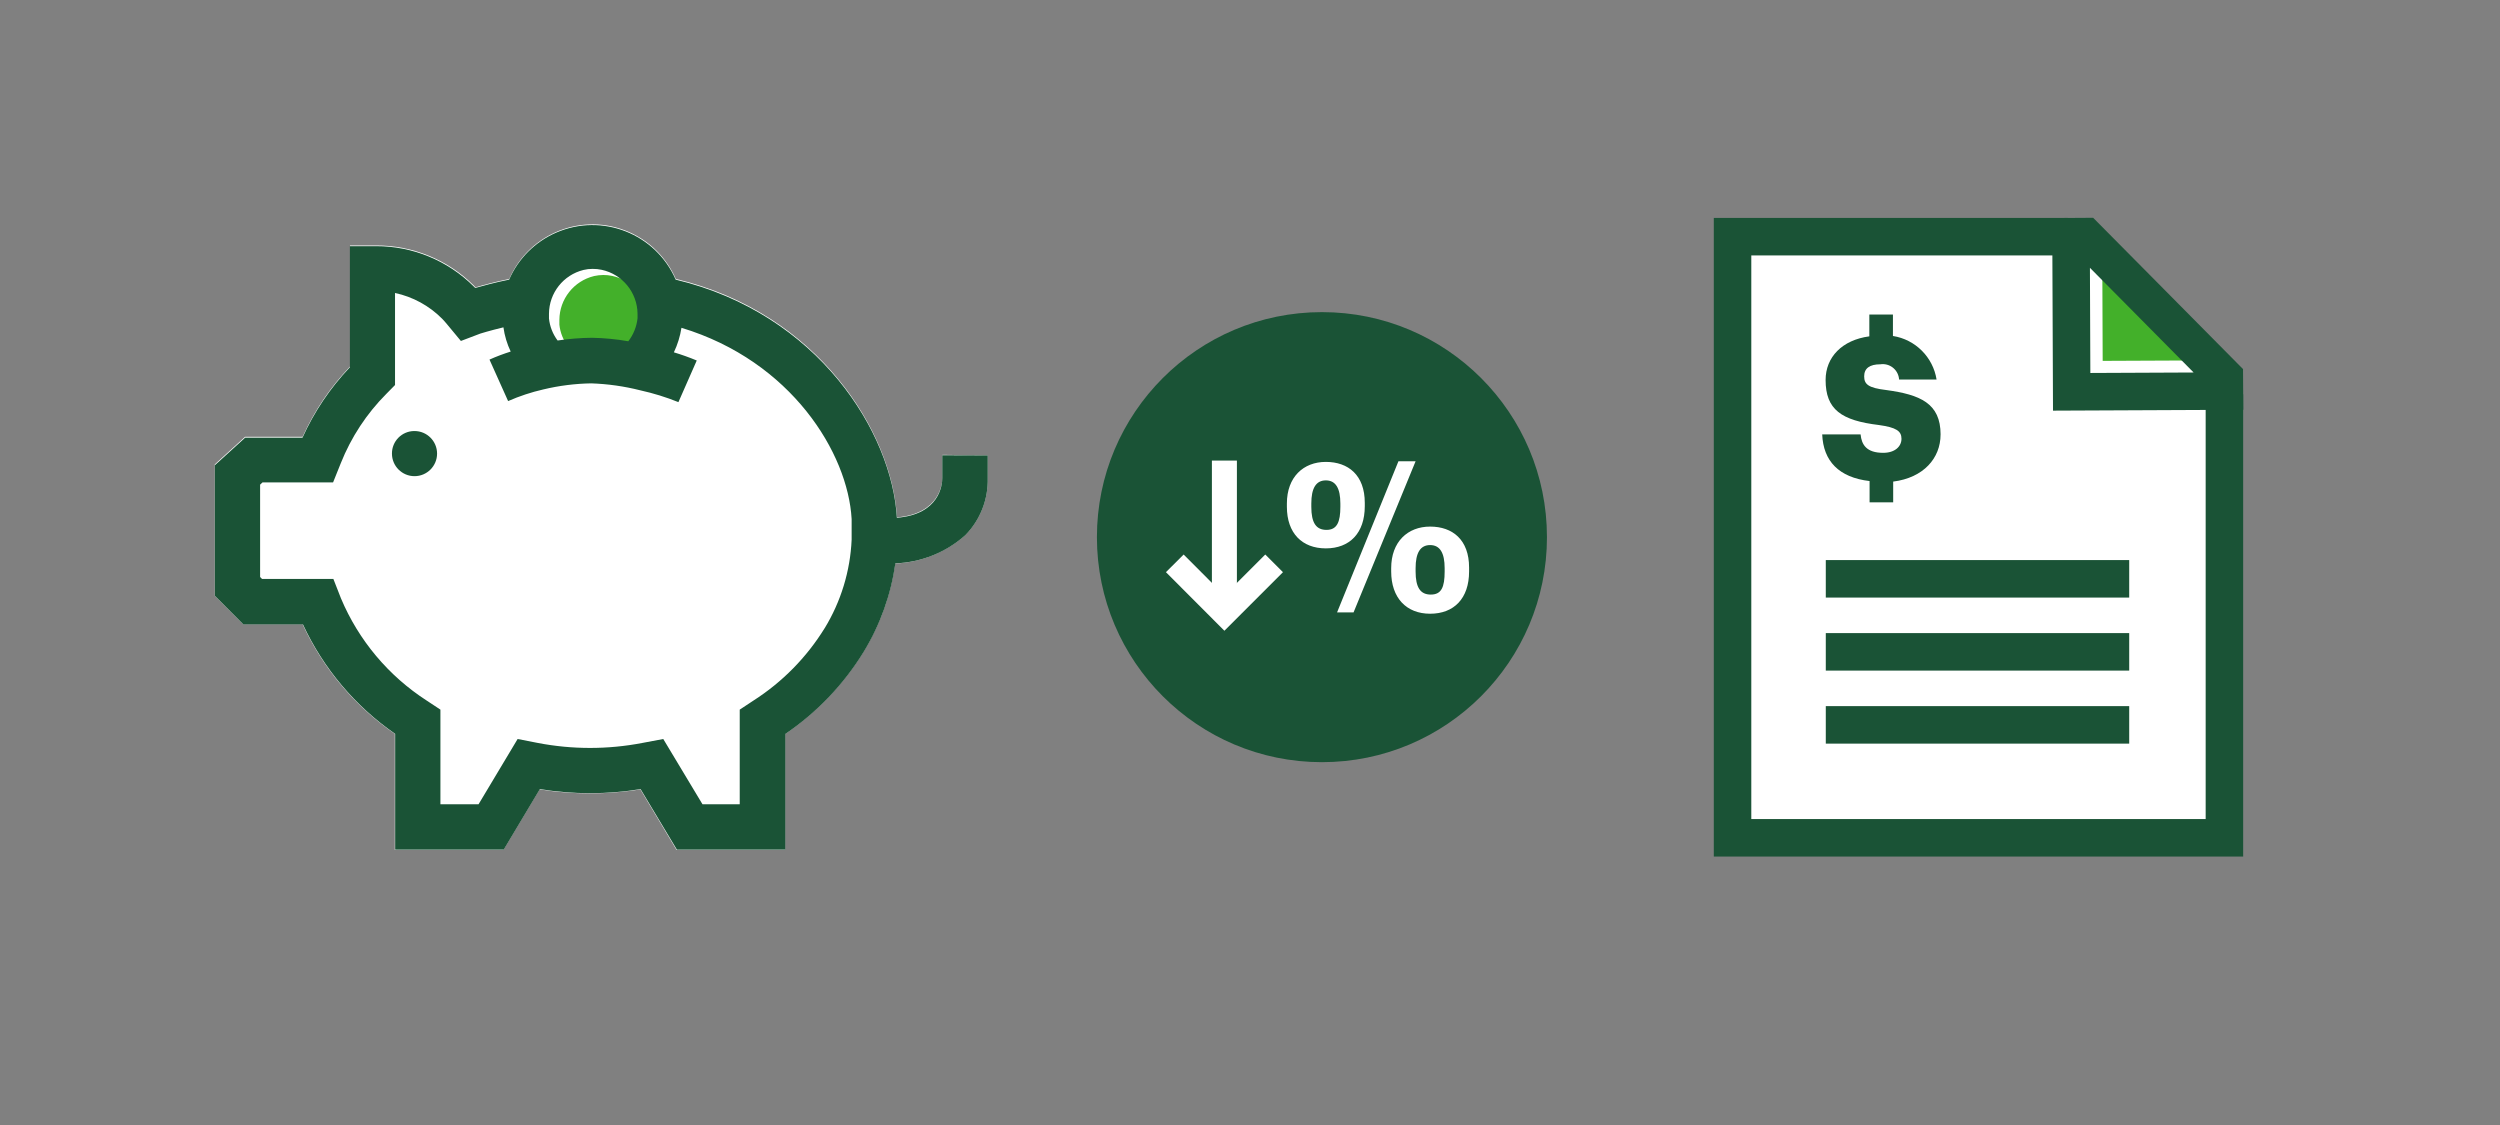 <?xml version="1.0" encoding="UTF-8"?><svg id="NOTES" xmlns="http://www.w3.org/2000/svg" viewBox="0 0 200 90"><rect x="0" y="0" width="200" height="90" fill="#808080" stroke="none"/><defs><style>.cls-1{stroke:#fff;stroke-width:2px;}.cls-1,.cls-2{fill:none;stroke-miterlimit:10;}.cls-3{fill:#43b02a;}.cls-3,.cls-4,.cls-5{stroke-width:0px;}.cls-4{fill:#1a5336;}.cls-2{stroke:#1a5336;stroke-width:3px;}.cls-5{fill:#fff;}</style></defs><path class="cls-5" d="M79.017,36.434v1.817c.042,1.704-.609,3.352-1.805,4.566-1.55,1.374-3.526,2.174-5.596,2.265-.358,2.506-1.224,4.913-2.544,7.073-1.607,2.601-3.74,4.837-6.262,6.565v9.278h-8.684l-2.895-4.845c-2.672.424-5.394.424-8.067,0l-2.895,4.845h-8.684v-9.29c-3.199-2.21-5.746-5.239-7.376-8.769h-4.76l-2.265-2.277v-10.513l2.422-2.204h4.603c.934-2.076,2.217-3.976,3.791-5.62v-9.69h2.083c2.931-.01,5.745,1.144,7.824,3.21h0l.133.145c.618-.194,1.562-.436,2.701-.678,1.604-3.679,5.887-5.361,9.566-3.757,1.682.733,3.024,2.075,3.757,3.757,11.434,2.725,17.296,12.27,17.696,19.077h0c3.416-.291,3.634-2.701,3.634-3.185v-1.817l3.622.048Z"/><path class="cls-3" d="M47.523,22.084c.243-.053.49-.082.739-.085.24-0.0.48.024.715.073,1.66.356,2.852,1.815,2.871,3.513.007.121.007.242,0,.363-.068.677-.328,1.32-.751,1.853-.959-.179-1.931-.276-2.907-.291-.916.01-1.831.083-2.737.218-.393-.509-.636-1.117-.703-1.756v-.388c.014-1.664,1.157-3.107,2.774-3.5Z"/><path class="cls-4" d="M33.161,34.483c.997 0,1.805.808,1.805,1.805s-.808,1.805-1.805,1.805c-.997-0-1.805-.808-1.805-1.805-.007-.99.79-1.798,1.78-1.805.008-0.0.016-0.0.024,0Z"/><path class="cls-4" d="M75.384,36.421v1.817c0,.509-.182,2.907-3.634,3.185h0c-.388-6.783-6.262-16.327-17.696-19.052-1.604-3.679-5.887-5.361-9.566-3.757-1.682.733-3.024,2.075-3.757,3.757-1.211.242-2.083.497-2.713.666l-.121-.121h0c-2.072-2.07-4.883-3.23-7.812-3.222h-2.095v9.69c-1.572,1.65-2.854,3.554-3.791,5.632h-4.59l-2.422,2.204v10.441l2.277,2.289h4.772c1.635,3.524,4.181,6.547,7.376,8.757v9.266h8.684l2.895-4.845c2.667.436,5.387.436,8.055,0l2.907,4.845h8.672v-9.254c2.532-1.725,4.67-3.967,6.274-6.577,1.316-2.161,2.178-4.568,2.531-7.073,2.07-.078,4.049-.874,5.596-2.253,1.191-1.217,1.838-2.864,1.793-4.566v-1.817l-3.634-.012ZM46.678,21.596c.242-.059.49-.087.739-.085.24-.001.48.023.715.073,1.66.356,2.852,1.815,2.871,3.513v.363c-.071.67-.327,1.308-.739,1.841-.96-.168-1.932-.261-2.907-.279-.92.009-1.839.082-2.749.218-.384-.513-.622-1.119-.69-1.756v-.388c.012-1.661,1.149-3.102,2.762-3.5ZM65.973,50.253c-1.439,2.333-3.385,4.312-5.693,5.79l-1.102.727v7.57h-2.98l-3.137-5.22-1.671.315c-2.764.533-5.605.533-8.369,0l-1.611-.315-3.125,5.22h-3.052v-7.57l-1.102-.727c-3.056-1.973-5.445-4.823-6.855-8.176l-.606-1.55h-5.705l-.157-.157v-7.388l.194-.182h5.644l.618-1.538c.825-2.072,2.061-3.954,3.634-5.535l.703-.715v-7.364c1.429.307,2.737,1.022,3.767,2.059.097.085.218.242.388.436l1.114,1.344,1.562-.593s.727-.23,1.841-.497c.094.672.29,1.325.581,1.938-.577.181-1.144.395-1.696.642l1.49,3.319c.909-.399,1.854-.711,2.822-.933,1.254-.3,2.538-.463,3.827-.484,1.324.045,2.64.231,3.924.557,1.042.23,2.063.546,3.052.945l1.466-3.331c-.598-.249-1.209-.467-1.829-.654.296-.621.5-1.282.606-1.962,8.793,2.665,13.323,10.029,13.614,15.298v1.659c-.111,2.502-.853,4.935-2.156,7.073Z"/><polygon class="cls-5" points="179.036 32.349 179.021 32.349 179.021 68.093 137.542 68.093 137.542 17.858 165.435 17.858 165.435 17.865 167.273 17.851 179.007 29.699 179.036 32.349"/><line class="cls-2" x1="146.063" y1="46.306" x2="170.337" y2="46.306"/><line class="cls-2" x1="146.063" y1="52.148" x2="170.337" y2="52.148"/><line class="cls-2" x1="146.063" y1="57.99" x2="170.337" y2="57.99"/><polyline class="cls-2" points="177.953 31.544 177.953 67.024 138.604 67.024 138.604 18.934 165.435 18.934"/><polygon class="cls-3" points="168.181 20.074 168.214 28.87 176.863 28.83 168.181 20.074"/><polygon class="cls-2" points="165.734 31.345 165.684 18.934 166.831 18.927 172.21 24.355 177.946 30.148 177.953 31.288 165.734 31.345"/><path class="cls-4" d="M155.247,34.764c0-2.508-1.639-3.192-4.353-3.562-1.425-.171-1.76-.456-1.76-1.097,0-.641.442-.962,1.297-.962.717-.104,1.381.393,1.485,1.11.005.036.009.072.011.109h2.999c-.286-1.795-1.696-3.201-3.491-3.484v-1.717h-1.888v1.746c-2.18.292-3.498,1.667-3.498,3.491,0,2.365,1.254,3.242,4.275,3.605,1.368.192,1.795.477,1.795,1.097,0,.62-.527,1.126-1.461,1.126-1.354,0-1.731-.663-1.81-1.475h-3.071c.085,2.137,1.339,3.448,3.79,3.733v1.703h1.888v-1.66c2.429-.306,3.79-1.874,3.79-3.762Z"/><path class="cls-4" d="M123.757,42.967c.003,9.942-8.055,18.004-17.997,18.007-9.942.003-18.004-8.055-18.007-17.997-.003-9.942,8.055-18.004,17.997-18.007.003-0.0.006-0.0.009-0,9.94,0,17.997,8.058,17.997,17.997h0Z"/><polygon class="cls-5" points="111.876 36.899 113.249 36.899 108.285 48.992 106.965 48.992 111.876 36.899"/><path class="cls-5" d="M102.951,40.543v-.264c0-2.112,1.32-3.327,3.116-3.327,1.795,0,3.116,1.056,3.116,3.274v.264c0,2.165-1.215,3.38-3.116,3.38s-3.116-1.215-3.116-3.327ZM107.229,40.543v-.264c0-1.215-.37-1.848-1.162-1.848s-1.162.634-1.162,1.848v.264c0,1.267.37,1.848,1.215,1.848.845,0,1.109-.634,1.109-1.848h0Z"/><path class="cls-5" d="M111.295,45.718v-.264c0-2.112,1.32-3.327,3.116-3.327,1.795,0,3.116,1.056,3.116,3.274v.317c0,2.165-1.215,3.38-3.116,3.38-1.901,0-3.116-1.267-3.116-3.38ZM115.572,45.718v-.264c0-1.215-.37-1.848-1.162-1.848-.792,0-1.162.634-1.162,1.848v.264c0,1.267.37,1.848,1.215,1.848.845,0,1.109-.581,1.109-1.848h0Z"/><line class="cls-1" x1="97.952" y1="48.032" x2="97.952" y2="36.846"/><polyline class="cls-1" points="101.929 45.068 97.952 49.045 93.983 45.068"/></svg>
